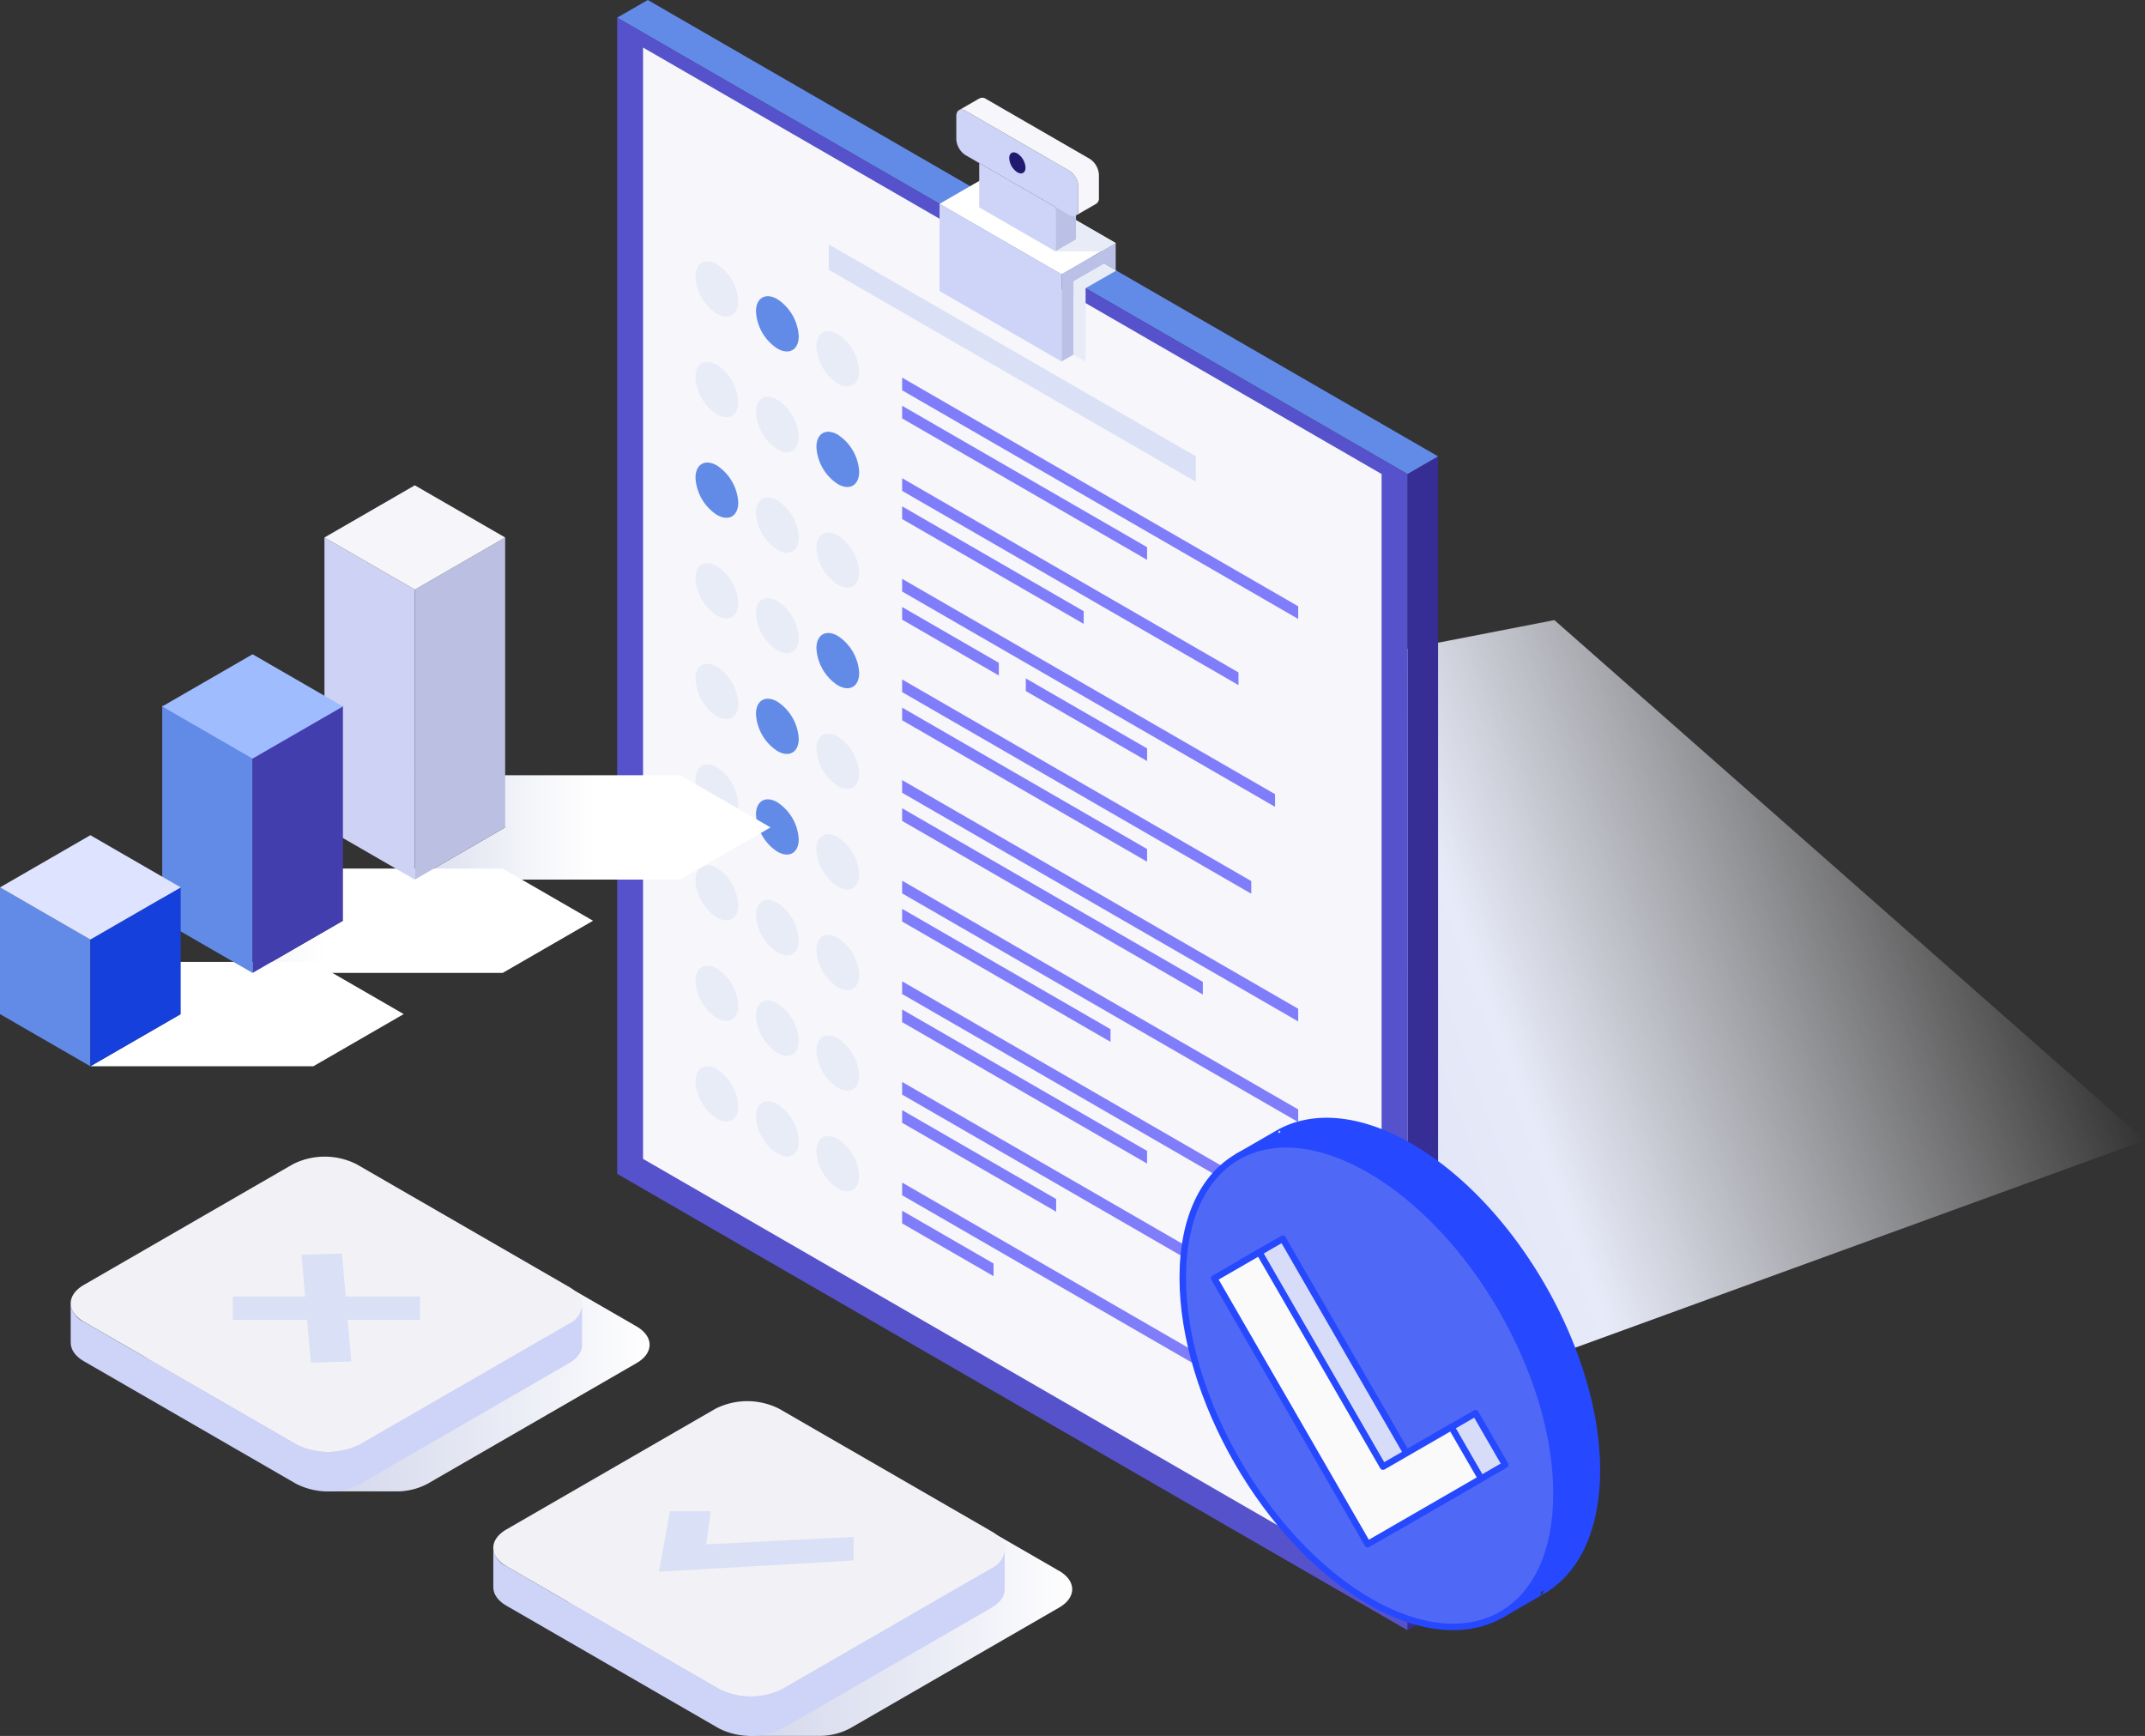 <svg xmlns="http://www.w3.org/2000/svg" xmlns:xlink="http://www.w3.org/1999/xlink" width="371.367" height="300.5" viewBox="0 0 371.367 300.5">
  <rect x="0" y="0" width="371.367" height="300.5" fill="#333333" stroke="none"/>
  <defs>
    <linearGradient id="linear-gradient" y1="0.5" x2="1" y2="0.5" gradientUnits="objectBoundingBox">
      <stop offset="0" stop-color="#dae0f5"/>
      <stop offset="0.32" stop-color="#e7eaf8"/>
      <stop offset="1" stop-color="#fff" stop-opacity="0"/>
    </linearGradient>
    <linearGradient id="linear-gradient-2" x1="-64.718" y1="1.013" x2="-64.183" y2="-0.088" gradientUnits="objectBoundingBox">
      <stop offset="0.17" stop-color="#bbc0e6"/>
      <stop offset="0.24" stop-color="#d8dbf0"/>
      <stop offset="0.29" stop-color="#f6f6fb"/>
    </linearGradient>
    <clipPath id="clip-path">
      <rect id="사각형_14311" data-name="사각형 14311" width="72.828" height="88.704" fill="none"/>
    </clipPath>
    <linearGradient id="linear-gradient-3" x1="-0.211" y1="0.5" x2="0.789" y2="0.5" gradientUnits="objectBoundingBox">
      <stop offset="0" stop-color="#c2c7e3"/>
      <stop offset="0.25" stop-color="#dcdfef"/>
      <stop offset="0.54" stop-color="#f5f6fa"/>
      <stop offset="0.72" stop-color="#fff"/>
    </linearGradient>
    <linearGradient id="linear-gradient-4" x1="-0.507" y1="0.5" x2="0.492" y2="0.5" xlink:href="#linear-gradient-3"/>
    <linearGradient id="linear-gradient-5" x1="-0.863" y1="0.5" x2="0.137" y2="0.5" xlink:href="#linear-gradient-3"/>
    <linearGradient id="linear-gradient-6" y1="0.5" x2="1" y2="0.5" gradientUnits="objectBoundingBox">
      <stop offset="0" stop-color="#c4c9e4"/>
      <stop offset="0.25" stop-color="#cdd1e8"/>
      <stop offset="0.68" stop-color="#e7e9f4"/>
      <stop offset="1" stop-color="#fff"/>
    </linearGradient>
    <linearGradient id="linear-gradient-7" x1="-15.746" y1="24.416" x2="-15.246" y2="22.058" gradientUnits="objectBoundingBox">
      <stop offset="0.41" stop-color="#bbc0e6"/>
      <stop offset="0.57" stop-color="#ced3f8"/>
    </linearGradient>
    <linearGradient id="linear-gradient-9" x1="-17.4" y1="24.412" x2="-16.9" y2="22.055" xlink:href="#linear-gradient-7"/>
  </defs>
  <g id="그룹_42242" data-name="그룹 42242" transform="translate(-1176.019 -2792.521)">
    <g id="Asset_1" data-name="Asset 1" transform="translate(1282.87 2792.521)" style="isolation: isolate">
      <g id="Layer_2" transform="translate(0)">
        <g id="Objects">
          <g id="Folder">
            <path id="패스_72516" data-name="패스 72516" d="M0,0,79.342,12.568l65.292,119.584H0Z" transform="translate(83.406 122.669) rotate(-20)" fill="url(#linear-gradient)" style="mix-blend-mode: multiply;isolation: isolate"/>
            <path id="패스_72422" data-name="패스 72422" d="M739.7,270.22l-5.3,3.058V473.417l5.3-3.058Z" transform="translate(-597.575 -191.225)" fill="#362e94"/>
            <path id="패스_72423" data-name="패스 72423" d="M408.482,79l-5.3,3.058-136.825-79L271.657,0Z" transform="translate(-266.36)" fill="#628be8"/>
            <path id="패스_72424" data-name="패스 72424" d="M266.36,210.6l136.825,79V89.455l-136.825-79Z" transform="translate(-266.36 -7.402)" fill="#5652cc"/>
            <path id="패스_72425" data-name="패스 72425" d="M409.555,101.974,281.69,28.15V220.531l127.865,73.824Z" transform="translate(-277.208 -19.921)" fill="#f6f6fb"/>
            <path id="패스_72426" data-name="패스 72426" d="M457.28,135.785l21.133,12.2V132.9L457.28,120.7Z" transform="translate(-401.467 -85.415)" fill="#ced3f8"/>
            <path id="패스_72427" data-name="패스 72427" d="M466.644,102.2l21.136,12.2-9.366,5.408-21.133-12.2Z" transform="translate(-401.467 -72.323)" fill="#fff"/>
            <path id="패스_72428" data-name="패스 72428" d="M538.937,143.94v4.695L536.9,147.46h0l-5.294,3.058h0v12.74l-2.038,1.172V149.348Z" transform="translate(-452.624 -101.861)" fill="#bbc0e6"/>
            <path id="패스_72429" data-name="패스 72429" d="M529.512,115.61l-3.552,2.049v7.674l3.552-2.049Z" transform="translate(-450.069 -81.813)" fill="#bbc0e6"/>
            <path id="패스_72430" data-name="패스 72430" d="M493.981,104.164,480.77,96.54v7.674l13.211,7.624Z" transform="translate(-418.09 -68.318)" fill="#ced3f8"/>
            <path id="패스_72431" data-name="패스 72431" d="M488.353,78.188a3.513,3.513,0,0,0-1.584-2.745L468.8,65.071c-.871-.5-1.584-.091-1.584.915V70a3.518,3.518,0,0,0,1.584,2.745l17.964,10.372c.871.5,1.584.091,1.584-.915Z" transform="translate(-408.501 -45.897)" fill="#ced3f8"/>
            <path id="패스_72432" data-name="패스 72432" d="M501.368,92.864a3.12,3.12,0,0,0-1.409-2.441c-.778-.45-1.409-.085-1.409.813a3.12,3.12,0,0,0,1.409,2.441C500.737,94.127,501.368,93.762,501.368,92.864Z" transform="translate(-430.672 -63.853)" fill="#20196f"/>
            <path id="패스_72433" data-name="패스 72433" d="M489.521,77.252V73.238a3.513,3.513,0,0,0-1.584-2.745L469.972,60.121a1.117,1.117,0,0,0-1.1-.114L472.352,58l.006.006a1.073,1.073,0,0,1,1.169.067l17.964,10.372a3.518,3.518,0,0,1,1.584,2.745V75.2a1.1,1.1,0,0,1-.479,1.029h0l-3.485,2.008-.006-.006a1.14,1.14,0,0,0,.415-.982Z" transform="translate(-409.669 -40.947)" fill="url(#linear-gradient-2)"/>
            <path id="패스_72434" data-name="패스 72434" d="M525.96,135.785h7.925l2.5-1.441-6.87-3.964v3.356Z" transform="translate(-450.069 -92.265)" fill="#e8ecf7"/>
            <path id="패스_72435" data-name="패스 72435" d="M536.54,171.778l2.117,1.172V160.263l5.318-3.046-2.14-1.237-5.294,3.058Z" transform="translate(-457.556 -110.381)" fill="#e8ecf7" style="mix-blend-mode: multiply;isolation: isolate"/>
          </g>
          <g id="Data_on_paper_sheet" transform="translate(13.564 42.313)">
            <path id="패스_72436" data-name="패스 72436" d="M312.76,157.386c0-2.359,1.658-3.315,3.7-2.137a8.182,8.182,0,0,1,3.7,6.411c0,2.362-1.658,3.318-3.7,2.137A8.182,8.182,0,0,1,312.76,157.386Z" transform="translate(-312.76 -151.82)" fill="#e8ecf7"/>
            <path id="패스_72437" data-name="패스 72437" d="M348.57,178.053c0-2.359,1.658-3.318,3.7-2.137a8.182,8.182,0,0,1,3.7,6.411c0,2.362-1.658,3.315-3.7,2.137A8.182,8.182,0,0,1,348.57,178.053Z" transform="translate(-338.101 -166.444)" fill="#628be8"/>
            <path id="패스_72438" data-name="패스 72438" d="M384.37,198.726c0-2.359,1.658-3.315,3.7-2.137a8.182,8.182,0,0,1,3.7,6.411c0,2.362-1.658,3.318-3.7,2.137A8.182,8.182,0,0,1,384.37,198.726Z" transform="translate(-363.436 -181.075)" fill="#e8ecf7"/>
            <path id="패스_72439" data-name="패스 72439" d="M503.7,265.371,435.13,225.783V223.59L503.7,263.178Z" transform="translate(-399.357 -200.539)" fill="#807dfb"/>
            <path id="패스_72440" data-name="패스 72440" d="M477.536,266.936,435.13,242.452V240.26l42.406,24.483Z" transform="translate(-399.357 -212.336)" fill="#807dfb"/>
            <path id="패스_72441" data-name="패스 72441" d="M312.76,216.966c0-2.359,1.658-3.315,3.7-2.137a8.182,8.182,0,0,1,3.7,6.411c0,2.362-1.658,3.315-3.7,2.137A8.182,8.182,0,0,1,312.76,216.966Z" transform="translate(-312.76 -193.983)" fill="#e8ecf7"/>
            <path id="패스_72442" data-name="패스 72442" d="M348.57,237.633c0-2.359,1.658-3.318,3.7-2.137a8.182,8.182,0,0,1,3.7,6.411c0,2.362-1.658,3.315-3.7,2.137A8.182,8.182,0,0,1,348.57,237.633Z" transform="translate(-338.101 -208.607)" fill="#e8ecf7"/>
            <path id="패스_72443" data-name="패스 72443" d="M384.37,258.306c0-2.359,1.658-3.315,3.7-2.137a8.182,8.182,0,0,1,3.7,6.411c0,2.362-1.658,3.315-3.7,2.137A8.182,8.182,0,0,1,384.37,258.306Z" transform="translate(-363.436 -223.237)" fill="#628be8"/>
            <path id="패스_72444" data-name="패스 72444" d="M493.36,318.981l-58.23-33.619V283.17l58.23,33.619Z" transform="translate(-399.357 -242.702)" fill="#807dfb"/>
            <path id="패스_72445" data-name="패스 72445" d="M466.565,320.181,435.13,302.033V299.84l31.435,18.148Z" transform="translate(-399.357 -254.499)" fill="#807dfb"/>
            <path id="패스_72446" data-name="패스 72446" d="M312.76,276.546c0-2.359,1.658-3.315,3.7-2.137a8.182,8.182,0,0,1,3.7,6.411c0,2.362-1.658,3.315-3.7,2.137A8.182,8.182,0,0,1,312.76,276.546Z" transform="translate(-312.76 -236.145)" fill="#628be8"/>
            <path id="패스_72447" data-name="패스 72447" d="M348.57,297.216c0-2.359,1.658-3.315,3.7-2.137a8.182,8.182,0,0,1,3.7,6.411c0,2.362-1.658,3.315-3.7,2.137A8.182,8.182,0,0,1,348.57,297.216Z" transform="translate(-338.101 -250.773)" fill="#e8ecf7"/>
            <path id="패스_72448" data-name="패스 72448" d="M384.37,317.9c0-2.359,1.658-3.315,3.7-2.137a8.182,8.182,0,0,1,3.7,6.411c0,2.362-1.658,3.315-3.7,2.137A8.182,8.182,0,0,1,384.37,317.9Z" transform="translate(-363.436 -265.407)" fill="#e8ecf7"/>
            <path id="패스_72449" data-name="패스 72449" d="M499.69,382.225l-64.56-37.273V342.76l64.56,37.273Z" transform="translate(-399.357 -284.872)" fill="#807dfb"/>
            <path id="패스_72450" data-name="패스 72450" d="M312.76,336.126c0-2.359,1.658-3.315,3.7-2.137a8.182,8.182,0,0,1,3.7,6.411c0,2.362-1.658,3.315-3.7,2.137A8.182,8.182,0,0,1,312.76,336.126Z" transform="translate(-312.76 -278.308)" fill="#e8ecf7"/>
            <path id="패스_72451" data-name="패스 72451" d="M348.57,356.806c0-2.359,1.658-3.315,3.7-2.137a8.182,8.182,0,0,1,3.7,6.411c0,2.362-1.658,3.315-3.7,2.137A8.182,8.182,0,0,1,348.57,356.806Z" transform="translate(-338.101 -292.942)" fill="#e8ecf7"/>
            <path id="패스_72452" data-name="패스 72452" d="M384.37,377.476c0-2.359,1.658-3.315,3.7-2.137a8.182,8.182,0,0,1,3.7,6.411c0,2.362-1.658,3.315-3.7,2.137A8.182,8.182,0,0,1,384.37,377.476Z" transform="translate(-363.436 -307.57)" fill="#628be8"/>
            <path id="패스_72453" data-name="패스 72453" d="M495.573,439.429l-60.443-34.9V402.34l60.443,34.9Z" transform="translate(-399.357 -327.034)" fill="#807dfb"/>
            <path id="패스_72454" data-name="패스 72454" d="M477.536,445.686,435.13,421.2V419.01l42.406,24.483Z" transform="translate(-399.357 -338.831)" fill="#807dfb"/>
            <path id="패스_72455" data-name="패스 72455" d="M312.76,395.716c0-2.359,1.658-3.315,3.7-2.137a8.182,8.182,0,0,1,3.7,6.411c0,2.362-1.658,3.315-3.7,2.137A8.182,8.182,0,0,1,312.76,395.716Z" transform="translate(-312.76 -320.477)" fill="#e8ecf7"/>
            <path id="패스_72456" data-name="패스 72456" d="M348.57,416.386c0-2.359,1.658-3.315,3.7-2.137a8.182,8.182,0,0,1,3.7,6.411c0,2.362-1.658,3.315-3.7,2.137A8.181,8.181,0,0,1,348.57,416.386Z" transform="translate(-338.101 -335.105)" fill="#628be8"/>
            <path id="패스_72457" data-name="패스 72457" d="M384.37,437.056c0-2.359,1.658-3.315,3.7-2.137a8.182,8.182,0,0,1,3.7,6.411c0,2.362-1.658,3.315-3.7,2.137A8.182,8.182,0,0,1,384.37,437.056Z" transform="translate(-363.436 -349.732)" fill="#e8ecf7"/>
            <path id="패스_72458" data-name="패스 72458" d="M503.7,503.7,435.13,464.113V461.92L503.7,501.508Z" transform="translate(-399.357 -369.197)" fill="#807dfb"/>
            <path id="패스_72459" data-name="패스 72459" d="M487.189,510.838,435.13,480.783V478.59l52.059,30.055Z" transform="translate(-399.357 -380.993)" fill="#807dfb"/>
            <path id="패스_72460" data-name="패스 72460" d="M312.76,455.3c0-2.359,1.658-3.315,3.7-2.137a8.182,8.182,0,0,1,3.7,6.411c0,2.362-1.658,3.315-3.7,2.137A8.182,8.182,0,0,1,312.76,455.3Z" transform="translate(-312.76 -362.64)" fill="#e8ecf7"/>
            <path id="패스_72461" data-name="패스 72461" d="M348.57,475.966c0-2.359,1.658-3.315,3.7-2.137a8.182,8.182,0,0,1,3.7,6.411c0,2.362-1.658,3.315-3.7,2.137A8.182,8.182,0,0,1,348.57,475.966Z" transform="translate(-338.101 -377.267)" fill="#628be8"/>
            <path id="패스_72462" data-name="패스 72462" d="M384.37,496.636c0-2.359,1.658-3.315,3.7-2.137a8.182,8.182,0,0,1,3.7,6.411c0,2.362-1.658,3.315-3.7,2.137A8.182,8.182,0,0,1,384.37,496.636Z" transform="translate(-363.436 -391.895)" fill="#e8ecf7"/>
            <path id="패스_72463" data-name="패스 72463" d="M503.7,563.288,435.13,523.7V521.51L503.7,561.1Z" transform="translate(-399.357 -411.366)" fill="#807dfb"/>
            <path id="패스_72464" data-name="패스 72464" d="M471.207,561.191,435.13,540.362V538.17L471.207,559Z" transform="translate(-399.357 -423.156)" fill="#807dfb"/>
            <path id="패스_72465" data-name="패스 72465" d="M312.76,514.876c0-2.359,1.658-3.315,3.7-2.137a8.181,8.181,0,0,1,3.7,6.411c0,2.362-1.658,3.315-3.7,2.137A8.181,8.181,0,0,1,312.76,514.876Z" transform="translate(-312.76 -404.803)" fill="#e8ecf7"/>
            <path id="패스_72466" data-name="패스 72466" d="M348.57,535.556c0-2.359,1.658-3.315,3.7-2.137a8.182,8.182,0,0,1,3.7,6.411c0,2.362-1.658,3.315-3.7,2.137A8.182,8.182,0,0,1,348.57,535.556Z" transform="translate(-338.101 -419.437)" fill="#e8ecf7"/>
            <path id="패스_72467" data-name="패스 72467" d="M384.37,556.226c0-2.359,1.658-3.315,3.7-2.137a8.182,8.182,0,0,1,3.7,6.411c0,2.362-1.658,3.315-3.7,2.137A8.182,8.182,0,0,1,384.37,556.226Z" transform="translate(-363.436 -434.064)" fill="#e8ecf7"/>
            <path id="패스_72468" data-name="패스 72468" d="M495.573,618.179l-60.443-34.9V581.09l60.443,34.9Z" transform="translate(-399.357 -453.529)" fill="#807dfb"/>
            <path id="패스_72469" data-name="패스 72469" d="M477.536,624.433,435.13,599.95v-2.19l42.406,24.483Z" transform="translate(-399.357 -465.326)" fill="#807dfb"/>
            <path id="패스_72470" data-name="패스 72470" d="M312.76,574.466c0-2.359,1.658-3.315,3.7-2.137a8.182,8.182,0,0,1,3.7,6.411c0,2.362-1.658,3.315-3.7,2.137A8.182,8.182,0,0,1,312.76,574.466Z" transform="translate(-312.76 -446.972)" fill="#e8ecf7"/>
            <path id="패스_72471" data-name="패스 72471" d="M348.57,595.136c0-2.359,1.658-3.315,3.7-2.137a8.181,8.181,0,0,1,3.7,6.411c0,2.362-1.658,3.315-3.7,2.137A8.182,8.182,0,0,1,348.57,595.136Z" transform="translate(-338.101 -461.6)" fill="#e8ecf7"/>
            <path id="패스_72472" data-name="패스 72472" d="M384.37,615.8c0-2.359,1.658-3.318,3.7-2.137a8.181,8.181,0,0,1,3.7,6.411c0,2.362-1.658,3.315-3.7,2.137A8.182,8.182,0,0,1,384.37,615.8Z" transform="translate(-363.436 -476.224)" fill="#e8ecf7"/>
            <path id="패스_72473" data-name="패스 72473" d="M488.455,673.648,435.13,642.862V640.67l53.325,30.786Z" transform="translate(-399.357 -495.692)" fill="#807dfb"/>
            <path id="패스_72474" data-name="패스 72474" d="M461.791,674.924,435.13,659.533V657.34l26.661,15.391Z" transform="translate(-399.357 -507.488)" fill="#807dfb"/>
            <path id="패스_72475" data-name="패스 72475" d="M312.76,634.046c0-2.359,1.658-3.315,3.7-2.137a8.181,8.181,0,0,1,3.7,6.411c0,2.362-1.658,3.315-3.7,2.137A8.182,8.182,0,0,1,312.76,634.046Z" transform="translate(-312.76 -489.135)" fill="#e8ecf7"/>
            <path id="패스_72476" data-name="패스 72476" d="M348.57,654.716c0-2.359,1.658-3.315,3.7-2.137a8.182,8.182,0,0,1,3.7,6.411c0,2.362-1.658,3.315-3.7,2.137A8.182,8.182,0,0,1,348.57,654.716Z" transform="translate(-338.101 -503.762)" fill="#e8ecf7"/>
            <path id="패스_72477" data-name="패스 72477" d="M384.37,675.386c0-2.359,1.658-3.315,3.7-2.137a8.181,8.181,0,0,1,3.7,6.411c0,2.362-1.658,3.315-3.7,2.137A8.182,8.182,0,0,1,384.37,675.386Z" transform="translate(-363.436 -518.39)" fill="#e8ecf7"/>
            <path id="패스_72478" data-name="패스 72478" d="M501.9,741,435.13,702.443V700.25L501.9,738.8Z" transform="translate(-399.357 -537.854)" fill="#807dfb"/>
            <path id="패스_72479" data-name="패스 72479" d="M450.954,728.248l-15.824-9.135V716.92l15.824,9.136Z" transform="translate(-399.357 -549.651)" fill="#807dfb"/>
            <path id="패스_72480" data-name="패스 72480" d="M451.872,369.088,435.13,359.42v2.193l16.742,9.668Z" transform="translate(-399.357 -296.661)" fill="#807dfb"/>
            <path id="패스_72481" data-name="패스 72481" d="M508.37,401.71V403.9l21,12.12V413.83Z" transform="translate(-451.186 -326.588)" fill="#807dfb"/>
            <path id="패스_72482" data-name="패스 72482" d="M455.249,185.807,391.71,149.125V144.74l63.539,36.682Z" transform="translate(-368.63 -144.74)" fill="#dae0f5"/>
          </g>
        </g>
      </g>
    </g>
    <g id="그룹_38237" data-name="그룹 38237" transform="translate(1380.228 2986.009)">
      <g id="그룹_38236" data-name="그룹 38236" clip-path="url(#clip-path)">
        <path id="패스_72483" data-name="패스 72483" d="M7.881,10.558s.563.183.35.491C5.538,14.945,4,20.362,4,27.078,4,47.7,18.5,72.807,36.353,83.116c5.266,3.04,10.239,4.456,14.637,4.412l.853,2.108,7.108-4.1,0,0c6.019-3.312,9.758-10.624,9.758-21.094,0-20.619-14.5-45.728-32.353-56.038-8.942-5.163-17.042-5.641-22.9-2.243l-6.931,4Z" transform="translate(3.558 -3.425)" fill="#2648ff" fill-rule="evenodd"/>
        <path id="패스_72484" data-name="패스 72484" d="M55.515,82.668v0a.563.563,0,0,0,.281-.075l-7.108,4.1a.563.563,0,0,1-.8-.276l-.711-1.756c-4.388-.039-9.325-1.477-14.539-4.488C14.623,69.779,0,44.451,0,23.653c0-6.671,1.5-12.081,4.115-16.03l-1.189-.35A.563.563,0,0,1,2.8,6.246l6.931-4c6-3.48,14.3-3.046,23.463,2.243,18.012,10.4,32.635,35.727,32.635,56.525,0,10.727-3.882,18.194-10.049,21.587a.563.563,0,0,1-.268.07M10.3,3.219,4.5,6.564l.1.029.015,0a1.658,1.658,0,0,1,.548.328.8.8,0,0,1,.239.558.784.784,0,0,1-.148.46c-2.638,3.817-4.131,9.128-4.131,15.709C1.126,44.093,15.5,68.984,33.2,79.2c5.164,2.981,10.038,4.38,14.35,4.337a.563.563,0,0,1,.527.352l.611,1.508,6.493-3.749a.558.558,0,0,1,.061-.039c5.872-3.231,9.466-10.387,9.466-20.6,0-20.439-14.371-45.331-32.072-55.55C23.91.425,16.013-.1,10.3,3.218ZM55.516,82.665c.009-.082.133-1.133.283-1.044.577.341-.219.994-.283,1.044M10.008,3.265l.008.029h0Zm.008.029c0-.01.131-1.139.286-1.047.6.353-.279,1.041-.286,1.047" transform="translate(6.995 0)" fill="#2648ff" fill-rule="evenodd"/>
        <path id="패스_72485" data-name="패스 72485" d="M86.071,37.1C68.215,26.8,53.718,35.165,53.718,55.784s14.5,45.728,32.353,56.038,32.353,1.939,32.353-18.679S103.928,47.414,86.071,37.1" transform="translate(-53.155 -28.092)" fill="#4f69f6" fill-rule="evenodd"/>
        <path id="패스_72486" data-name="패스 72486" d="M82.916,33.192c18.012,10.4,32.635,35.727,32.635,56.525,0,10.561-3.763,17.962-9.762,21.425s-14.29,3.022-23.436-2.258c-18.012-10.4-32.635-35.727-32.635-56.525,0-10.561,3.763-17.961,9.762-21.425s14.29-3.022,23.436,2.258m-.563.975c-8.711-5.029-16.6-5.557-22.31-2.259s-9.2,10.392-9.2,20.45c0,20.439,14.371,45.331,32.072,55.55,8.711,5.029,16.6,5.557,22.31,2.258s9.2-10.392,9.2-20.45c0-20.439-14.371-45.331-32.072-55.55" transform="translate(-49.718 -24.666)" fill="#2648ff" fill-rule="evenodd"/>
        <path id="패스_72487" data-name="패스 72487" d="M145.364,185.965l-21.418-37.1-7.086,4.091,26.567,46.016,19.027-10.985-5.149-8.919Z" transform="translate(-106.068 -127.922)" fill="#d7ddf8" fill-rule="evenodd"/>
        <path id="패스_72488" data-name="패스 72488" d="M142.132,181.758l11.453-6.612a.563.563,0,0,1,.769.206l5.149,8.919a.563.563,0,0,1-.206.769l-19.027,10.985a.563.563,0,0,1-.769-.206L112.935,149.8a.563.563,0,0,1,.206-.769l7.086-4.091a.563.563,0,0,1,.769.206Zm.075,1.256a.563.563,0,0,1-.769-.206L120.3,146.2l-6.111,3.528,26,45.041,18.052-10.422-4.587-7.944Z" transform="translate(-102.631 -124.484)" fill="#2648ff" fill-rule="evenodd"/>
        <path id="패스_72489" data-name="패스 72489" d="M175.609,202.673,154.2,165.583l-7.805,4.506L172.953,216.1l19.652-11.346-5.149-8.919Z" transform="translate(-140.374 -142.286)" fill="#f9faf9" fill-rule="evenodd"/>
        <path id="패스_72490" data-name="패스 72490" d="M172.377,198.466l11.359-6.558a.563.563,0,0,1,.769.206l5.149,8.919a.563.563,0,0,1-.206.769L169.8,213.148a.563.563,0,0,1-.769-.206l-26.563-46.009a.563.563,0,0,1,.206-.769l7.805-4.506a.563.563,0,0,1,.769.206Zm.075,1.256a.563.563,0,0,1-.769-.206l-21.133-36.6-6.83,3.944,26,45.034L188.4,201.108l-4.587-7.944Z" transform="translate(-136.937 -138.848)" fill="#2648ff" fill-rule="evenodd"/>
      </g>
    </g>
    <g id="Graph" transform="translate(1176.019 2876.532)">
      <path id="패스_72398" data-name="패스 72398" d="M280.345,535.33H234.41l15.644,9.032L234.41,553.4h45.935l15.647-9.035Z" transform="translate(-162.592 -485.148)" fill="url(#linear-gradient-3)" style="mix-blend-mode: multiply;isolation: isolate"/>
      <path id="패스_72399" data-name="패스 72399" d="M186.03,588.08h-43.3l15.644,9.032-15.644,9.029h43.3l15.644-9.029Z" transform="translate(-99.001 -521.737)" fill="url(#linear-gradient-4)" style="mix-blend-mode: multiply;isolation: isolate"/>
      <path id="패스_72400" data-name="패스 72400" d="M89.667,640.82H51.06L66.7,649.852,51.06,658.884H89.667l15.641-9.032Z" transform="translate(-35.416 -558.319)" fill="url(#linear-gradient-5)" style="mix-blend-mode: multiply;isolation: isolate"/>
      <path id="패스_72401" data-name="패스 72401" d="M183.34,401.02l15.647,9.032v50.182L183.34,451.2Z" transform="translate(-127.169 -391.988)" fill="#ced2f4"/>
      <path id="패스_72402" data-name="패스 72402" d="M250.051,401.02l-15.641,9.032v50.182l15.641-9.032Z" transform="translate(-162.592 -391.988)" fill="#bbbfe2"/>
      <path id="패스_72403" data-name="패스 72403" d="M198.987,371.54l-15.647,9.032,15.647,9.032,15.641-9.032Z" transform="translate(-127.169 -371.54)" fill="#f5f5fa"/>
      <path id="패스_72404" data-name="패스 72404" d="M91.67,495.89l15.644,9.032V542.2L91.67,533.164Z" transform="translate(-63.584 -457.792)" fill="#628be8"/>
      <path id="패스_72405" data-name="패스 72405" d="M158.374,496.18l-15.644,9.032V542.4l15.644-9.032Z" transform="translate(-99.001 -457.993)" fill="#423ead"/>
      <path id="패스_72406" data-name="패스 72406" d="M107.314,467,91.67,476.032l15.644,9.029,15.644-9.029Z" transform="translate(-63.584 -437.753)" fill="#9fbcff"/>
      <path id="패스_72407" data-name="패스 72407" d="M0,598.71l15.644,9.032v21.934L0,620.644Z" transform="translate(0 -529.11)" fill="#628be8"/>
      <path id="패스_72408" data-name="패스 72408" d="M66.7,598.71,51.06,607.742v21.934L66.7,620.644Z" transform="translate(-35.416 -529.11)" fill="#1640db"/>
      <path id="패스_72409" data-name="패스 72409" d="M15.644,569.23,0,578.262l15.644,9.032,15.644-9.032Z" transform="translate(0 -508.662)" fill="#dee4ff"/>
    </g>
    <g id="Buttons" transform="translate(1188.259 2992.74)">
      <path id="패스_72390" data-name="패스 72390" d="M146.1,872.593l-36.771-21.23a12.246,12.246,0,0,0-11.039,0l-36.183,20.89c-3.036,1.751-3.036,4.619,0,6.374l30.315,17.5v5.034h11.684v-.007a11.43,11.43,0,0,0,5.812-1.3L146.1,878.967c3.036-1.751,3.033-4.619,0-6.374Z" transform="translate(-48.151 -843.215)" fill="url(#linear-gradient-6)" style="mix-blend-mode: multiply;isolation: isolate"/>
      <path id="패스_72391" data-name="패스 72391" d="M77.3,880.775a12.257,12.257,0,0,1-11.039,0L29.49,859.545c-3.033-1.755-3.036-4.619,0-6.374l36.183-20.89a12.235,12.235,0,0,1,11.039,0l36.771,21.23c3.036,1.751,3.036,4.619,0,6.374L77.3,880.778Z" transform="translate(-27.214 -830.965)" fill="#f1f1f6"/>
      <path id="패스_72392" data-name="패스 72392" d="M27.224,908.674h.007c-.054,1.2.695,2.4,2.267,3.312l36.771,21.23a12.245,12.245,0,0,0,11.039,0l36.183-20.89c1.59-.917,2.338-2.141,2.263-3.348v-6.513a3.943,3.943,0,0,1-2.263,3.026L77.3,926.384a12.257,12.257,0,0,1-11.039,0l-36.771-21.23a3.9,3.9,0,0,1-2.274-3.144v6.667Z" transform="translate(-27.218 -876.571)" fill="url(#linear-gradient-7)"/>
      <path id="패스_72393" data-name="패스 72393" d="M350.421,990.793l-36.771-21.23a12.246,12.246,0,0,0-11.039,0l-36.183,20.89c-3.036,1.751-3.036,4.619,0,6.374l30.315,17.5v5.035h11.684v-.007a11.428,11.428,0,0,0,5.811-1.3l36.187-20.894c3.036-1.751,3.033-4.619,0-6.374Z" transform="translate(-179.309 -919.091)" fill="url(#linear-gradient-6)" style="mix-blend-mode: multiply;isolation: isolate"/>
      <path id="패스_72394" data-name="패스 72394" d="M281.62,998.985a12.246,12.246,0,0,1-11.039,0l-36.771-21.23c-3.033-1.755-3.036-4.619,0-6.374l36.183-20.89a12.234,12.234,0,0,1,11.039,0l36.771,21.23c3.036,1.751,3.036,4.619,0,6.374l-36.187,20.894Z" transform="translate(-158.372 -906.847)" fill="#f1f1f6"/>
      <path id="패스_72395" data-name="패스 72395" d="M231.55,1026.867h.007c-.054,1.2.695,2.4,2.267,3.309l36.771,21.23a12.245,12.245,0,0,0,11.039,0l36.183-20.89c1.59-.917,2.338-2.141,2.263-3.348v-6.513a3.946,3.946,0,0,1-2.259,3.026l-36.187,20.894a12.245,12.245,0,0,1-11.039,0l-36.771-21.23a3.9,3.9,0,0,1-2.274-3.144v6.667Z" transform="translate(-158.382 -952.44)" fill="url(#linear-gradient-9)"/>
      <path id="패스_72396" data-name="패스 72396" d="M345.349,1006.83l-25.531,1.3.795-5.74h-7.054l-1.919,10.463,33.709-1.948Z" transform="translate(-209.794 -941.007)" fill="#dae0f5"/>
      <path id="패스_72397" data-name="패스 72397" d="M126.127,896.524l-.627-7.219h12.518v-4.043H125.149l-.645-7.423-6.993.2.627,7.219H105.62v4.043h12.869l.645,7.419Z" transform="translate(-77.545 -861.055)" fill="#dae0f5"/>
    </g>
  </g>
</svg>
